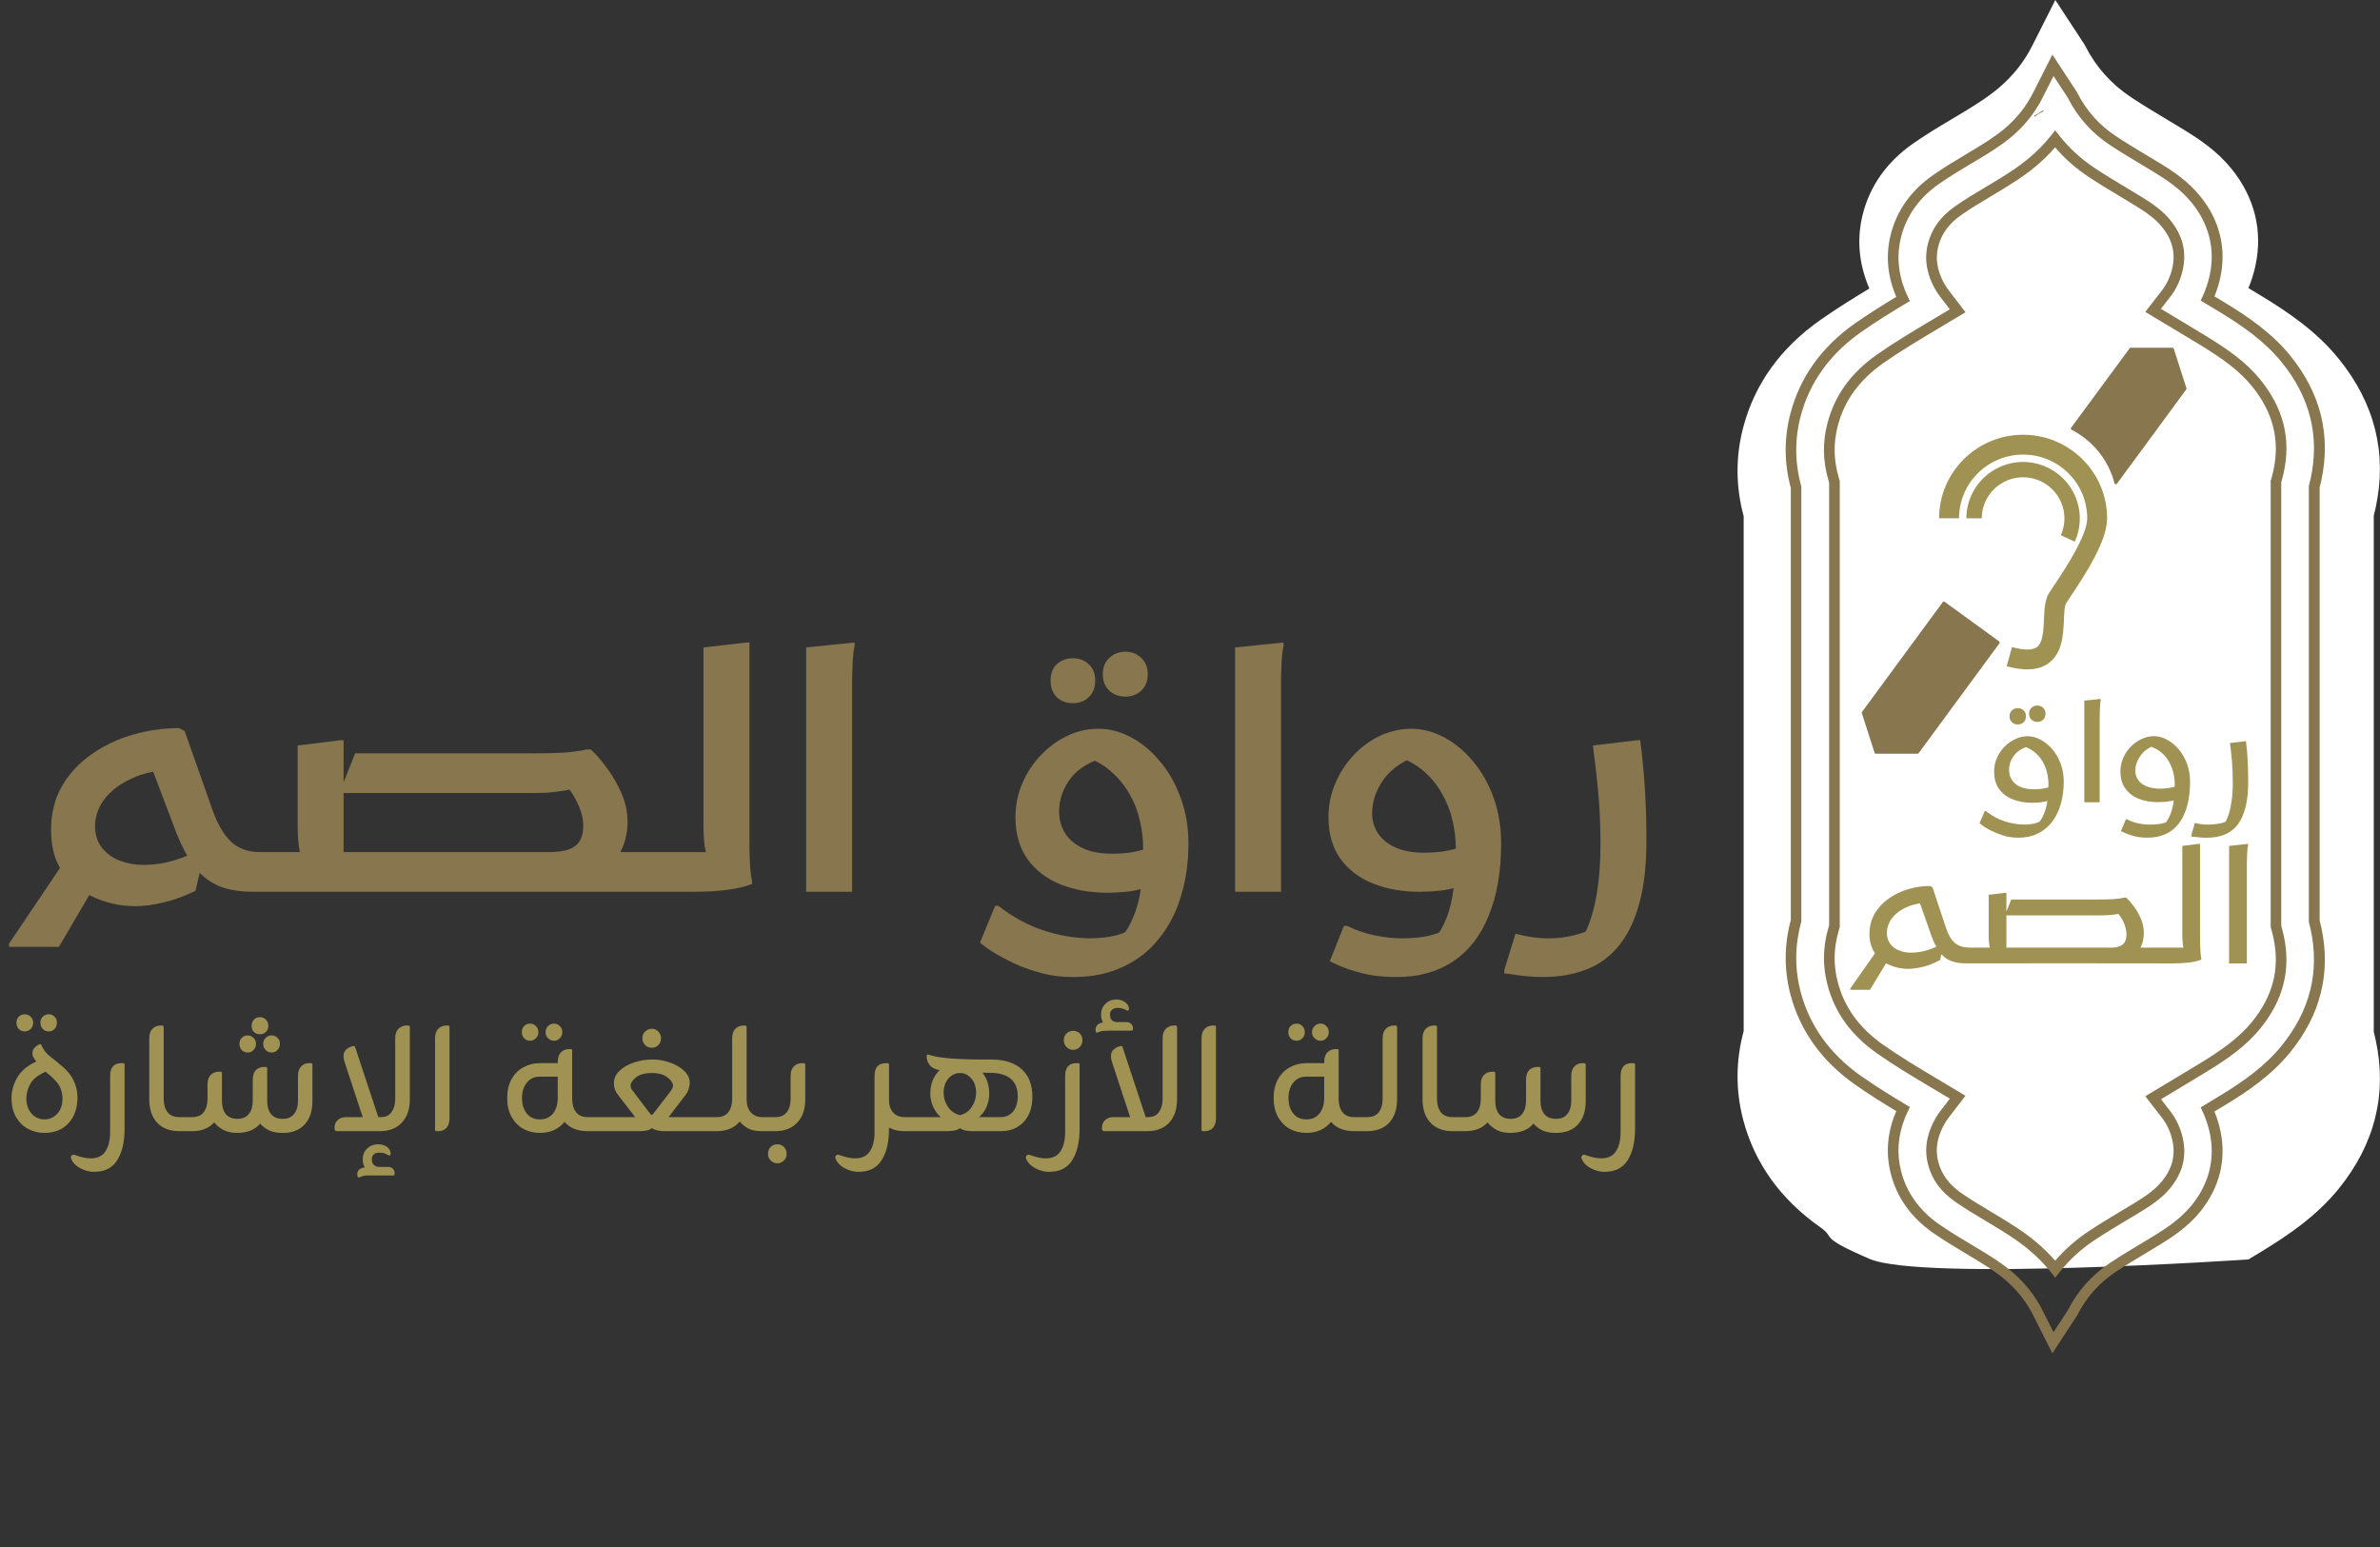<svg width="263" height="171" viewBox="0 0 263 171" fill="none" xmlns="http://www.w3.org/2000/svg">
<rect x="0" y="0" width="263" height="171" fill="#333333" stroke="none"/>
<path d="M10.903 97.131L6.514 104.633H1V104.271L7.856 94.087L10.903 97.131ZM27.988 98.544C26.416 98.544 25.11 98.315 24.07 97.856C23.055 97.397 22.196 96.708 21.495 95.79C20.794 94.848 20.141 93.64 19.536 92.166L16.598 84.41L18.774 85.098C17.372 85.147 16.151 85.376 15.111 85.787C14.071 86.198 13.2 86.705 12.499 87.309C11.822 87.889 11.314 88.529 10.975 89.23C10.661 89.907 10.504 90.583 10.504 91.26C10.504 92.226 10.758 93.035 11.266 93.688C11.773 94.316 12.426 94.787 13.224 95.101C14.047 95.415 14.893 95.573 15.764 95.573C17.045 95.573 18.254 95.391 19.391 95.029C20.527 94.666 21.447 94.28 22.148 93.869L22.583 94.231L21.604 98.436C20.491 98.991 19.343 99.414 18.158 99.704C16.997 99.994 15.921 100.139 14.929 100.139C14.131 100.139 13.297 100.042 12.426 99.849C11.58 99.656 10.746 99.354 9.923 98.943C9.125 98.556 8.4 98.037 7.747 97.385C7.094 96.732 6.574 95.935 6.187 94.993C5.824 94.05 5.643 92.951 5.643 91.695C5.643 89.882 6.042 88.276 6.84 86.874C7.662 85.473 8.751 84.301 10.105 83.359C11.483 82.392 13.007 81.667 14.675 81.184C16.344 80.701 18.049 80.459 19.79 80.459L20.407 80.785L23.49 89.52C24.046 91.091 24.735 92.262 25.558 93.035C26.38 93.784 27.432 94.159 28.713 94.159V97.82L27.988 98.544Z" fill="#87764E"/>
<path d="M58.574 98.544V94.159H73.555V97.82L72.829 98.544H58.574ZM36.882 94.159H60.714C61.995 94.159 62.939 93.942 63.543 93.507C64.148 93.048 64.45 92.299 64.45 91.26C64.45 90.462 64.245 89.641 63.833 88.795C63.447 87.925 62.927 87.164 62.274 86.512L64.523 86.947C63.628 87.14 62.866 87.285 62.237 87.382C61.633 87.478 61.028 87.551 60.424 87.599C59.843 87.623 59.154 87.635 58.356 87.635H37.498L39.24 83.25H58.973C60.037 83.25 61.101 83.226 62.165 83.177C63.229 83.105 64.124 82.984 64.849 82.815H65.284C65.889 83.371 66.493 84.072 67.098 84.917C67.727 85.763 68.259 86.693 68.694 87.708C69.129 88.698 69.347 89.737 69.347 90.825C69.347 91.84 69.154 92.806 68.767 93.724C68.38 94.618 67.751 95.415 66.88 96.116L65.647 97.675C65.043 97.94 64.329 98.158 63.507 98.327C62.709 98.472 61.814 98.544 60.823 98.544H36.882V94.159ZM28.72 94.159H35.249L33.508 95.029C33.291 94.715 33.133 94.231 33.037 93.579C32.94 92.903 32.892 92.117 32.892 91.223V82.38L37.607 81.8H37.97V96.334L35.866 94.159H42.976V97.82L42.25 98.544H27.995V94.884L28.72 94.159Z" fill="#87764E"/>
<path d="M72.841 98.544V94.884L73.567 94.159H80.096L78.355 95.029C78.162 94.715 78.004 94.231 77.883 93.579C77.787 92.903 77.738 92.117 77.738 91.223V71.544L82.49 71H82.817V92.021C82.817 92.504 82.817 93.084 82.817 93.76C82.841 94.437 82.865 95.101 82.889 95.754C82.938 96.406 83.01 96.95 83.107 97.385V97.675C82.381 97.965 81.487 98.182 80.423 98.327C79.359 98.472 78.065 98.544 76.541 98.544H72.841Z" fill="#87764E"/>
<path d="M89.085 71.544L94.417 71L94.453 71.29C94.356 71.725 94.284 72.269 94.236 72.921C94.211 73.573 94.187 74.238 94.163 74.914C94.163 75.591 94.163 76.171 94.163 76.654V98.544H89.085V71.544Z" fill="#87764E"/>
<path d="M118.597 107.967C117.17 107.967 115.828 107.774 114.571 107.388C113.337 107.025 112.249 106.59 111.306 106.083C110.363 105.6 109.625 105.165 109.093 104.778C108.561 104.392 108.295 104.186 108.295 104.162L109.964 100.103H110.327C111.85 101.287 113.446 102.169 115.115 102.749C116.807 103.328 118.537 103.643 120.302 103.691C121.414 103.691 122.37 103.594 123.168 103.401C123.966 103.232 124.703 102.894 125.38 102.386L123.639 103.908C124.292 103.183 124.812 102.35 125.199 101.408C125.61 100.489 125.9 99.414 126.069 98.182C126.239 96.926 126.323 95.476 126.323 93.833C126.323 92.77 126.202 91.719 125.961 90.68C125.719 89.617 125.332 88.626 124.8 87.708C124.268 86.79 123.591 85.968 122.769 85.243C121.946 84.519 120.955 83.963 119.794 83.576L122.406 83.612C120.592 84.047 119.238 84.833 118.343 85.968C117.473 87.104 117.037 88.336 117.037 89.665C117.037 90.559 117.255 91.356 117.69 92.057C118.125 92.758 118.778 93.313 119.649 93.724C120.52 94.135 121.608 94.34 122.914 94.34C123.518 94.34 124.135 94.304 124.764 94.231C125.417 94.135 126.069 93.978 126.722 93.76L126.65 98.073C125.924 98.315 125.187 98.472 124.437 98.544C123.712 98.617 123.035 98.653 122.406 98.653C120.495 98.653 118.766 98.351 117.219 97.747C115.671 97.119 114.45 96.189 113.555 94.956C112.66 93.7 112.213 92.154 112.213 90.317C112.213 88.964 112.467 87.708 112.975 86.548C113.482 85.364 114.172 84.325 115.042 83.431C115.913 82.513 116.892 81.8 117.98 81.293C119.069 80.785 120.205 80.532 121.39 80.532C122.623 80.532 123.82 80.846 124.981 81.474C126.166 82.102 127.23 82.984 128.173 84.12C129.141 85.255 129.902 86.596 130.459 88.143C131.039 89.689 131.329 91.368 131.329 93.18C131.329 95.307 131.051 97.264 130.495 99.052C129.963 100.84 129.153 102.398 128.065 103.727C127 105.08 125.67 106.119 124.074 106.844C122.503 107.593 120.677 107.967 118.597 107.967ZM124.365 76.98C123.663 76.98 123.071 76.763 122.587 76.328C122.104 75.869 121.862 75.265 121.862 74.516C121.862 73.742 122.104 73.138 122.587 72.703C123.071 72.244 123.663 72.015 124.365 72.015C125.066 72.015 125.646 72.244 126.106 72.703C126.589 73.138 126.831 73.742 126.831 74.516C126.831 75.265 126.589 75.869 126.106 76.328C125.646 76.763 125.066 76.98 124.365 76.98ZM118.561 77.705C117.859 77.705 117.267 77.487 116.783 77.052C116.324 76.593 116.094 75.977 116.094 75.204C116.094 74.431 116.324 73.827 116.783 73.392C117.267 72.957 117.859 72.74 118.561 72.74C119.262 72.74 119.842 72.957 120.302 73.392C120.786 73.827 121.027 74.431 121.027 75.204C121.027 75.977 120.786 76.593 120.302 77.052C119.842 77.487 119.262 77.705 118.561 77.705Z" fill="#87764E"/>
<path d="M136.482 71.544L141.814 71L141.85 71.29C141.754 71.725 141.681 72.269 141.633 72.921C141.609 73.573 141.584 74.238 141.56 74.914C141.56 75.591 141.56 76.171 141.56 76.654V98.544H136.482V71.544Z" fill="#87764E"/>
<path d="M154.346 107.967C152.871 107.967 151.577 107.823 150.465 107.533C149.376 107.243 148.518 106.953 147.889 106.663C147.26 106.373 146.946 106.228 146.946 106.228L148.506 102.314H148.869C149.836 102.797 150.864 103.147 151.952 103.365C153.04 103.582 154.007 103.691 154.854 103.691C155.99 103.691 156.946 103.606 157.719 103.437C158.493 103.292 159.231 103.014 159.932 102.604L158.409 103.908C159.013 103.183 159.497 102.35 159.86 101.408C160.222 100.489 160.476 99.414 160.621 98.182C160.791 96.926 160.875 95.476 160.875 93.833C160.875 92.77 160.754 91.719 160.513 90.68C160.271 89.617 159.884 88.626 159.352 87.708C158.844 86.79 158.179 85.968 157.357 85.243C156.534 84.519 155.531 83.963 154.346 83.576L156.994 83.395C155.18 83.975 153.826 84.869 152.931 86.077C152.061 87.285 151.625 88.553 151.625 89.882C151.625 90.68 151.843 91.417 152.278 92.093C152.714 92.746 153.354 93.265 154.201 93.652C155.071 94.038 156.135 94.231 157.393 94.231C157.949 94.231 158.566 94.195 159.243 94.123C159.944 94.026 160.621 93.869 161.274 93.652L161.238 97.965C160.513 98.206 159.763 98.363 158.989 98.436C158.215 98.508 157.502 98.544 156.849 98.544C154.963 98.544 153.258 98.242 151.734 97.638C150.211 97.034 149.002 96.116 148.107 94.884C147.236 93.652 146.801 92.129 146.801 90.317C146.801 88.964 147.055 87.708 147.563 86.548C148.071 85.364 148.748 84.325 149.594 83.431C150.465 82.513 151.444 81.8 152.532 81.293C153.645 80.785 154.781 80.532 155.942 80.532C157.175 80.532 158.384 80.846 159.569 81.474C160.754 82.102 161.818 82.984 162.762 84.12C163.729 85.255 164.491 86.596 165.047 88.143C165.603 89.689 165.881 91.368 165.881 93.18C165.881 96.322 165.422 98.991 164.503 101.19C163.608 103.413 162.302 105.092 160.585 106.228C158.868 107.388 156.788 107.967 154.346 107.967Z" fill="#87764E"/>
<path d="M167.464 103.183C168.021 103.328 168.601 103.449 169.206 103.546C169.834 103.643 170.475 103.691 171.128 103.691C172.095 103.691 173.014 103.582 173.885 103.365C174.755 103.147 175.493 102.881 176.098 102.567L174.755 103.763C175.191 103.111 175.553 102.302 175.844 101.335C176.158 100.393 176.4 99.257 176.569 97.928C176.763 96.575 176.859 95.005 176.859 93.217C176.859 91.187 176.775 89.278 176.605 87.49C176.436 85.702 176.243 83.999 176.025 82.38L180.886 81.8H181.249C181.466 83.419 181.635 85.147 181.756 86.983C181.877 88.795 181.938 90.764 181.938 92.891C181.938 95.573 181.684 97.856 181.176 99.74C180.668 101.649 179.931 103.208 178.963 104.416C177.996 105.648 176.799 106.542 175.372 107.098C173.945 107.678 172.301 107.967 170.439 107.967C169.81 107.967 169.169 107.931 168.516 107.859C167.863 107.786 167.319 107.714 166.884 107.641C166.449 107.593 166.231 107.569 166.231 107.569V107.206L167.464 103.183Z" fill="#87764E"/>
<path d="M2.721 113.975C2.469 113.975 2.252 113.884 2.07 113.702C1.902 113.52 1.818 113.289 1.818 113.009C1.818 112.743 1.902 112.526 2.07 112.358C2.252 112.176 2.469 112.085 2.721 112.085C2.987 112.085 3.211 112.176 3.393 112.358C3.575 112.526 3.666 112.743 3.666 113.009C3.666 113.289 3.575 113.52 3.393 113.702C3.211 113.884 2.987 113.975 2.721 113.975ZM5.388 113.975C5.122 113.975 4.898 113.884 4.716 113.702C4.548 113.52 4.464 113.289 4.464 113.009C4.464 112.743 4.548 112.526 4.716 112.358C4.898 112.176 5.122 112.085 5.388 112.085C5.654 112.085 5.871 112.176 6.039 112.358C6.207 112.526 6.291 112.743 6.291 113.009C6.291 113.289 6.207 113.52 6.039 113.702C5.871 113.884 5.654 113.975 5.388 113.975ZM6.816 117.776C7.432 118.294 7.873 118.84 8.139 119.414C8.419 119.974 8.559 120.604 8.559 121.304C8.559 122.452 8.23 123.39 7.572 124.118C6.914 124.832 6.025 125.189 4.905 125.189C4.261 125.189 3.659 125.042 3.099 124.748C2.553 124.454 2.112 124.02 1.776 123.446C1.44 122.872 1.272 122.158 1.272 121.304C1.272 120.576 1.475 119.848 1.881 119.12C2.287 118.378 3.001 117.769 4.023 117.293C3.883 117.153 3.75 116.957 3.624 116.705C3.484 116.159 3.694 115.739 4.254 115.445C4.268 115.431 4.289 115.424 4.317 115.424C4.359 115.41 4.387 115.396 4.401 115.382C4.499 115.368 4.569 115.431 4.611 115.571C4.821 116.005 5.073 116.348 5.367 116.6C5.675 116.838 6.004 117.104 6.354 117.398C6.424 117.454 6.494 117.517 6.564 117.587C6.648 117.643 6.732 117.706 6.816 117.776ZM4.905 123.698C5.479 123.698 5.962 123.481 6.354 123.047C6.746 122.599 6.928 122.011 6.9 121.283C6.9 121.003 6.844 120.709 6.732 120.401C6.634 120.079 6.445 119.764 6.165 119.456C5.983 119.26 5.815 119.092 5.661 118.952C5.507 118.812 5.297 118.637 5.031 118.427C4.191 118.805 3.631 119.253 3.351 119.771C3.071 120.275 2.924 120.807 2.91 121.367C2.91 122.039 3.099 122.599 3.477 123.047C3.869 123.481 4.345 123.698 4.905 123.698ZM10.071 128.003C10.813 127.989 11.345 127.723 11.667 127.205C12.003 126.687 12.171 125.98 12.171 125.084V118.889C12.171 117.951 12.591 117.482 13.431 117.482H13.578C13.704 117.482 13.767 117.538 13.767 117.65V124.727C13.767 126.197 13.494 127.359 12.948 128.213C12.402 129.081 11.534 129.508 10.344 129.494C9.826 129.48 9.336 129.347 8.874 129.095C8.398 128.843 8.069 128.514 7.887 128.108C7.817 127.954 7.817 127.828 7.887 127.73C7.943 127.646 8.02 127.604 8.118 127.604C8.174 127.604 8.23 127.611 8.286 127.625C8.342 127.653 8.391 127.674 8.433 127.688C8.741 127.786 9.014 127.863 9.252 127.919C9.49 127.975 9.763 128.003 10.071 128.003ZM20.925 125H19.833C18.783 125 17.964 124.692 17.376 124.076C16.788 123.446 16.494 122.578 16.494 121.472V114.752C16.494 114.29 16.606 113.94 16.83 113.702C17.068 113.45 17.383 113.324 17.775 113.324H17.922C18.034 113.324 18.09 113.38 18.09 113.492V121.451C18.09 122.039 18.23 122.522 18.51 122.9C18.804 123.264 19.231 123.446 19.791 123.446H20.925V125ZM28.728 114.29C28.462 114.29 28.238 114.206 28.056 114.038C27.888 113.856 27.804 113.632 27.804 113.366C27.804 113.086 27.888 112.855 28.056 112.673C28.238 112.491 28.462 112.4 28.728 112.4C28.994 112.4 29.211 112.491 29.379 112.673C29.561 112.855 29.652 113.086 29.652 113.366C29.652 113.632 29.561 113.856 29.379 114.038C29.211 114.206 28.994 114.29 28.728 114.29ZM27.363 116.306C27.097 116.306 26.88 116.215 26.712 116.033C26.544 115.851 26.46 115.627 26.46 115.361C26.46 115.081 26.544 114.857 26.712 114.689C26.88 114.507 27.097 114.416 27.363 114.416C27.629 114.416 27.846 114.507 28.014 114.689C28.196 114.857 28.287 115.081 28.287 115.361C28.287 115.627 28.196 115.851 28.014 116.033C27.846 116.215 27.629 116.306 27.363 116.306ZM29.085 115.361C29.085 115.081 29.176 114.857 29.358 114.689C29.54 114.507 29.764 114.416 30.03 114.416C30.282 114.416 30.492 114.507 30.66 114.689C30.842 114.857 30.933 115.081 30.933 115.361C30.933 115.627 30.842 115.851 30.66 116.033C30.492 116.215 30.282 116.306 30.03 116.306C29.764 116.306 29.54 116.215 29.358 116.033C29.176 115.851 29.085 115.627 29.085 115.361ZM34.188 117.482H34.335C34.461 117.482 34.524 117.538 34.524 117.65V121.682C34.524 122.788 34.23 123.656 33.642 124.286C33.054 124.902 32.242 125.203 31.206 125.189C30.618 125.189 30.128 125.098 29.736 124.916C29.344 124.72 29.015 124.468 28.749 124.16C28.189 124.846 27.335 125.189 26.187 125.189C25.613 125.189 25.116 125.084 24.696 124.874C24.29 124.65 23.947 124.37 23.667 124.034C23.093 124.678 22.274 125 21.21 125H20.664V123.446H21.252C21.812 123.446 22.232 123.264 22.512 122.9C22.792 122.522 22.932 122.039 22.932 121.451V119.834C22.932 119.386 23.044 119.043 23.268 118.805C23.506 118.553 23.821 118.427 24.213 118.427H24.36C24.472 118.427 24.528 118.483 24.528 118.595V121.661C24.528 122.263 24.668 122.746 24.948 123.11C25.242 123.46 25.669 123.635 26.229 123.635C26.789 123.635 27.209 123.46 27.489 123.11C27.783 122.746 27.93 122.263 27.93 121.661V119.309C27.93 118.847 28.042 118.497 28.266 118.259C28.504 118.021 28.819 117.902 29.211 117.902H29.358C29.47 117.902 29.526 117.951 29.526 118.049V121.661C29.526 122.263 29.666 122.746 29.946 123.11C30.24 123.46 30.667 123.635 31.227 123.635C31.787 123.635 32.207 123.46 32.487 123.11C32.781 122.746 32.928 122.263 32.928 121.661V118.889C32.928 118.441 33.04 118.098 33.264 117.86C33.488 117.608 33.796 117.482 34.188 117.482ZM44.974 113.324H45.1C45.226 113.324 45.289 113.38 45.289 113.492V121.472C45.289 122.578 44.988 123.446 44.386 124.076C43.798 124.692 42.986 125 41.95 125H37.267C37.071 125 36.973 124.916 36.973 124.748V124.601C36.973 124.265 37.085 123.992 37.309 123.782C37.547 123.558 37.862 123.446 38.254 123.446H40.081L38.086 117.377C37.974 117.041 37.939 116.747 37.981 116.495C38.023 116.229 38.156 116.026 38.38 115.886C38.45 115.83 38.52 115.781 38.59 115.739C38.674 115.697 38.786 115.655 38.926 115.613L39.052 115.592C39.136 115.564 39.199 115.599 39.241 115.697L41.803 123.446H42.097C42.615 123.446 43.007 123.257 43.273 122.879C43.539 122.501 43.672 122.025 43.672 121.451V114.752C43.672 114.122 43.882 113.702 44.302 113.492C44.4 113.436 44.491 113.394 44.575 113.366C44.659 113.338 44.792 113.324 44.974 113.324ZM41.887 128.948H42.874C43.098 128.948 43.273 129.011 43.399 129.137C43.539 129.263 43.609 129.431 43.609 129.641V129.704C43.609 129.83 43.546 129.893 43.42 129.893H41.026C40.802 129.893 40.606 129.893 40.438 129.893C40.27 129.907 40.095 129.949 39.913 130.019C39.857 130.047 39.808 130.068 39.766 130.082C39.724 130.11 39.682 130.124 39.64 130.124C39.584 130.124 39.542 130.082 39.514 129.998C39.444 129.732 39.479 129.508 39.619 129.326C39.759 129.144 39.983 129.039 40.291 129.011H40.312C40.158 128.731 40.081 128.437 40.081 128.129C40.081 127.653 40.235 127.254 40.543 126.932C40.865 126.624 41.264 126.463 41.74 126.449C42.146 126.449 42.482 126.54 42.748 126.722C43.014 126.918 43.154 127.163 43.168 127.457C43.168 127.611 43.112 127.688 43 127.688C42.972 127.674 42.93 127.653 42.874 127.625C42.832 127.597 42.783 127.576 42.727 127.562C42.629 127.506 42.51 127.457 42.37 127.415C42.244 127.387 42.097 127.373 41.929 127.373C41.369 127.373 41.089 127.625 41.089 128.129C41.089 128.381 41.159 128.577 41.299 128.717C41.453 128.871 41.649 128.948 41.887 128.948ZM48.391 125H48.244C48.132 125 48.076 124.944 48.076 124.832V114.752C48.076 114.29 48.188 113.94 48.412 113.702C48.65 113.45 48.965 113.324 49.357 113.324H49.504C49.616 113.324 49.672 113.38 49.672 113.492V123.572C49.672 124.034 49.56 124.391 49.336 124.643C49.112 124.881 48.797 125 48.391 125ZM58.568 115.004C58.316 115.004 58.099 114.913 57.917 114.731C57.749 114.549 57.665 114.325 57.665 114.059C57.665 113.779 57.749 113.555 57.917 113.387C58.099 113.205 58.316 113.114 58.568 113.114C58.834 113.114 59.051 113.205 59.219 113.387C59.401 113.555 59.492 113.779 59.492 114.059C59.492 114.325 59.401 114.549 59.219 114.731C59.051 114.913 58.834 115.004 58.568 115.004ZM61.235 115.004C60.969 115.004 60.745 114.913 60.563 114.731C60.381 114.549 60.29 114.325 60.29 114.059C60.29 113.779 60.381 113.555 60.563 113.387C60.745 113.205 60.969 113.114 61.235 113.114C61.487 113.114 61.697 113.205 61.865 113.387C62.047 113.555 62.138 113.779 62.138 114.059C62.138 114.325 62.047 114.549 61.865 114.731C61.697 114.913 61.487 115.004 61.235 115.004ZM64.931 123.446H66.065V125H64.973C63.825 125 62.964 124.657 62.39 123.971C62.082 124.349 61.697 124.65 61.235 124.874C60.773 125.084 60.248 125.189 59.66 125.189C58.988 125.189 58.379 125.042 57.833 124.748C57.287 124.44 56.853 123.999 56.531 123.425C56.209 122.851 56.048 122.158 56.048 121.346C56.048 120.52 56.209 119.82 56.531 119.246C56.853 118.672 57.287 118.238 57.833 117.944C58.379 117.636 58.988 117.482 59.66 117.482H61.634V117.356C61.634 116.894 61.746 116.544 61.97 116.306C62.208 116.054 62.523 115.928 62.915 115.928H63.062C63.174 115.928 63.23 115.984 63.23 116.096V121.451C63.23 122.039 63.37 122.522 63.65 122.9C63.944 123.264 64.371 123.446 64.931 123.446ZM59.66 123.698C60.276 123.698 60.759 123.481 61.109 123.047C61.459 122.599 61.634 122.032 61.634 121.346V118.973H59.66C59.044 118.973 58.561 119.197 58.211 119.645C57.861 120.079 57.686 120.646 57.686 121.346C57.686 122.032 57.861 122.599 58.211 123.047C58.561 123.481 59.044 123.698 59.66 123.698ZM72.038 113.681C72.318 113.681 72.556 113.786 72.752 113.996C72.948 114.192 73.046 114.437 73.046 114.731C73.046 115.025 72.948 115.277 72.752 115.487C72.556 115.683 72.318 115.781 72.038 115.781C71.744 115.781 71.492 115.683 71.282 115.487C71.086 115.277 70.988 115.025 70.988 114.731C70.988 114.437 71.086 114.192 71.282 113.996C71.492 113.786 71.744 113.681 72.038 113.681ZM70.589 125H65.822V123.446H70.19L68.279 120.968C68.125 120.772 68.013 120.569 67.943 120.359C67.873 120.149 67.838 119.953 67.838 119.771C67.824 119.225 68.02 118.756 68.426 118.364C68.832 117.958 69.364 117.643 70.022 117.419C70.68 117.195 71.352 117.083 72.038 117.083C72.724 117.069 73.389 117.181 74.033 117.419C74.691 117.643 75.223 117.958 75.629 118.364C76.049 118.77 76.245 119.239 76.217 119.771C76.203 119.953 76.161 120.149 76.091 120.359C76.035 120.569 75.93 120.772 75.776 120.968L73.886 123.446H78.863V125H73.445C72.829 125 72.36 124.888 72.038 124.664C71.856 124.804 71.639 124.895 71.387 124.937C71.135 124.979 70.869 125 70.589 125ZM70.085 120.758L71.891 123.131C71.989 123.229 72.073 123.229 72.143 123.131L73.97 120.758C74.054 120.646 74.138 120.527 74.222 120.401C74.32 120.261 74.369 120.121 74.369 119.981C74.369 119.673 74.166 119.365 73.76 119.057C73.354 118.735 72.78 118.574 72.038 118.574C71.268 118.574 70.68 118.735 70.274 119.057C69.882 119.365 69.686 119.673 69.686 119.981C69.686 120.121 69.728 120.261 69.812 120.401C69.91 120.527 70.001 120.646 70.085 120.758ZM84.204 123.446H85.338V125H84.099C83.553 125 83.084 124.902 82.692 124.706C82.3 124.496 81.985 124.237 81.747 123.929C81.159 124.643 80.305 125 79.185 125H78.639V123.446H79.227C79.787 123.446 80.207 123.264 80.487 122.9C80.767 122.522 80.907 122.039 80.907 121.451V114.752C80.907 114.29 81.019 113.94 81.243 113.702C81.481 113.45 81.796 113.324 82.188 113.324H82.335C82.447 113.324 82.503 113.38 82.503 113.492V121.472C82.517 122.144 82.685 122.641 83.007 122.963C83.329 123.285 83.728 123.446 84.204 123.446ZM85.645 125H85.099V123.446H85.687C86.247 123.446 86.667 123.264 86.947 122.9C87.227 122.522 87.367 122.039 87.367 121.451V118.889C87.367 118.441 87.479 118.098 87.703 117.86C87.941 117.608 88.256 117.482 88.648 117.482H88.795C88.921 117.482 88.984 117.538 88.984 117.65V121.472C88.984 122.578 88.683 123.446 88.081 124.076C87.493 124.692 86.681 125 85.645 125ZM85.897 126.449C86.191 126.449 86.436 126.547 86.632 126.743C86.828 126.953 86.926 127.205 86.926 127.499C86.926 127.793 86.828 128.038 86.632 128.234C86.436 128.444 86.191 128.549 85.897 128.549C85.617 128.549 85.372 128.444 85.162 128.234C84.966 128.038 84.868 127.793 84.868 127.499C84.868 127.205 84.966 126.953 85.162 126.743C85.372 126.547 85.617 126.449 85.897 126.449ZM99.918 123.446H101.074V125H99.96C99.302 125 98.728 124.867 98.239 124.601V124.727C98.239 126.197 97.966 127.359 97.419 128.213C96.874 129.081 96.005 129.508 94.816 129.494C94.297 129.48 93.808 129.347 93.346 129.095C92.87 128.843 92.54 128.514 92.359 128.108C92.288 127.954 92.288 127.828 92.359 127.73C92.415 127.646 92.492 127.604 92.59 127.604C92.645 127.604 92.701 127.611 92.757 127.625C92.814 127.653 92.862 127.674 92.904 127.688C93.213 127.786 93.486 127.863 93.724 127.919C93.962 127.975 94.234 128.003 94.543 128.003C95.284 127.989 95.817 127.723 96.138 127.205C96.475 126.687 96.642 125.98 96.642 125.084V118.889C96.642 117.951 97.062 117.482 97.903 117.482H98.049C98.175 117.482 98.239 117.538 98.239 117.65V121.472C98.239 122.144 98.4 122.641 98.722 122.963C99.043 123.285 99.442 123.446 99.918 123.446ZM109.65 117.083C111.064 117.097 112.156 117.461 112.926 118.175C113.696 118.875 114.081 119.876 114.081 121.178C114.081 122.368 113.759 123.306 113.115 123.992C112.471 124.664 111.631 125 110.595 125H107.571C107.305 125 107.032 124.979 106.752 124.937C106.472 124.881 106.248 124.79 106.08 124.664C105.926 124.79 105.709 124.881 105.429 124.937C105.163 124.979 104.89 125 104.61 125H100.767V123.446H103.959C103.609 123.152 103.329 122.774 103.119 122.312C102.909 121.85 102.804 121.367 102.804 120.863C102.804 119.785 103.147 118.917 103.833 118.259C103.357 118.175 103 118 102.762 117.734C102.538 117.468 102.419 117.153 102.405 116.789V116.684C102.405 116.628 102.419 116.586 102.447 116.558C102.475 116.516 102.538 116.516 102.636 116.558C102.79 116.6 102.972 116.649 103.182 116.705C103.406 116.761 103.623 116.803 103.833 116.831C104.057 116.859 104.372 116.894 104.778 116.936C105.198 116.978 105.618 117.006 106.038 117.02C106.29 117.034 106.619 117.048 107.025 117.062C107.445 117.062 107.886 117.069 108.348 117.083C108.824 117.083 109.258 117.083 109.65 117.083ZM108.18 123.446H110.553C111.141 123.446 111.603 123.243 111.939 122.837C112.289 122.417 112.464 121.857 112.464 121.157C112.464 119.477 111.491 118.609 109.545 118.553C109.391 118.553 109.23 118.553 109.062 118.553C108.894 118.539 108.726 118.532 108.558 118.532C109.062 119.162 109.314 119.939 109.314 120.863C109.314 121.367 109.216 121.85 109.02 122.312C108.824 122.774 108.544 123.152 108.18 123.446ZM106.08 118.574C105.59 118.574 105.163 118.777 104.799 119.183C104.449 119.589 104.274 120.121 104.274 120.779C104.274 121.297 104.428 121.801 104.736 122.291C105.044 122.767 105.492 123.082 106.08 123.236C106.668 123.082 107.109 122.767 107.403 122.291C107.711 121.801 107.865 121.297 107.865 120.779C107.865 120.121 107.69 119.589 107.34 119.183C106.99 118.777 106.57 118.574 106.08 118.574ZM118.586 113.912C118.88 113.912 119.125 114.01 119.321 114.206C119.517 114.402 119.615 114.654 119.615 114.962C119.615 115.242 119.517 115.487 119.321 115.697C119.125 115.907 118.88 116.012 118.586 116.012C118.306 116.012 118.061 115.907 117.851 115.697C117.655 115.487 117.557 115.242 117.557 114.962C117.557 114.654 117.655 114.402 117.851 114.206C118.061 114.01 118.306 113.912 118.586 113.912ZM115.604 128.003C116.346 127.989 116.878 127.723 117.2 127.205C117.536 126.687 117.704 125.98 117.704 125.084V118.889C117.704 117.951 118.124 117.482 118.964 117.482H119.111C119.237 117.482 119.3 117.538 119.3 117.65V124.727C119.3 126.197 119.027 127.359 118.481 128.213C117.935 129.081 117.067 129.508 115.877 129.494C115.359 129.48 114.869 129.347 114.407 129.095C113.931 128.843 113.602 128.514 113.42 128.108C113.35 127.954 113.35 127.828 113.42 127.73C113.476 127.646 113.553 127.604 113.651 127.604C113.707 127.604 113.763 127.611 113.819 127.625C113.875 127.653 113.924 127.674 113.966 127.688C114.274 127.786 114.547 127.863 114.785 127.919C115.023 127.975 115.296 128.003 115.604 128.003ZM124.988 113.891H122.594C122.37 113.891 122.174 113.898 122.006 113.912C121.838 113.912 121.67 113.947 121.502 114.017C121.432 114.031 121.376 114.052 121.334 114.08C121.292 114.108 121.257 114.122 121.229 114.122C121.159 114.122 121.11 114.08 121.082 113.996C121.026 113.73 121.068 113.506 121.208 113.324C121.348 113.142 121.572 113.03 121.88 112.988C121.74 112.708 121.67 112.421 121.67 112.127C121.67 111.651 121.824 111.259 122.132 110.951C122.44 110.629 122.832 110.461 123.308 110.447C123.714 110.447 124.05 110.545 124.316 110.741C124.582 110.923 124.729 111.161 124.757 111.455C124.757 111.609 124.701 111.686 124.589 111.686C124.547 111.658 124.505 111.637 124.463 111.623C124.421 111.595 124.372 111.574 124.316 111.56C124.218 111.504 124.099 111.462 123.959 111.434C123.819 111.392 123.672 111.371 123.518 111.371C123.252 111.371 123.042 111.441 122.888 111.581C122.734 111.707 122.657 111.889 122.657 112.127C122.657 112.379 122.727 112.582 122.867 112.736C123.021 112.876 123.217 112.946 123.455 112.946H124.463C124.687 112.946 124.862 113.009 124.988 113.135C125.128 113.261 125.198 113.422 125.198 113.618V113.702C125.198 113.828 125.128 113.891 124.988 113.891ZM129.755 113.324H129.902C130.014 113.324 130.07 113.38 130.07 113.492V121.472C130.07 122.578 129.776 123.446 129.188 124.076C128.6 124.692 127.788 125 126.752 125H122.069C121.873 125 121.775 124.916 121.775 124.748V124.601C121.775 124.265 121.887 123.992 122.111 123.782C122.335 123.558 122.643 123.446 123.035 123.446H124.883L122.888 117.377C122.776 117.041 122.741 116.747 122.783 116.495C122.825 116.229 122.958 116.026 123.182 115.886C123.252 115.83 123.322 115.781 123.392 115.739C123.476 115.697 123.588 115.655 123.728 115.613L123.854 115.592C123.938 115.564 124.001 115.599 124.043 115.697L126.605 123.446H126.899C127.417 123.446 127.809 123.257 128.075 122.879C128.341 122.501 128.474 122.025 128.474 121.451V114.752C128.474 114.122 128.684 113.702 129.104 113.492C129.202 113.436 129.293 113.394 129.377 113.366C129.461 113.338 129.587 113.324 129.755 113.324ZM133.088 125H132.941C132.829 125 132.773 124.944 132.773 124.832V114.752C132.773 114.29 132.885 113.94 133.109 113.702C133.347 113.45 133.662 113.324 134.054 113.324H134.201C134.313 113.324 134.369 113.38 134.369 113.492V123.572C134.369 124.034 134.257 124.391 134.033 124.643C133.809 124.881 133.494 125 133.088 125ZM143.265 115.004C143.013 115.004 142.796 114.913 142.614 114.731C142.446 114.549 142.362 114.325 142.362 114.059C142.362 113.779 142.446 113.555 142.614 113.387C142.796 113.205 143.013 113.114 143.265 113.114C143.531 113.114 143.748 113.205 143.916 113.387C144.098 113.555 144.189 113.779 144.189 114.059C144.189 114.325 144.098 114.549 143.916 114.731C143.748 114.913 143.531 115.004 143.265 115.004ZM145.932 115.004C145.666 115.004 145.442 114.913 145.26 114.731C145.078 114.549 144.987 114.325 144.987 114.059C144.987 113.779 145.078 113.555 145.26 113.387C145.442 113.205 145.666 113.114 145.932 113.114C146.184 113.114 146.394 113.205 146.562 113.387C146.744 113.555 146.835 113.779 146.835 114.059C146.835 114.325 146.744 114.549 146.562 114.731C146.394 114.913 146.184 115.004 145.932 115.004ZM149.628 123.446H150.762V125H149.67C148.522 125 147.661 124.657 147.087 123.971C146.779 124.349 146.394 124.65 145.932 124.874C145.47 125.084 144.945 125.189 144.357 125.189C143.685 125.189 143.076 125.042 142.53 124.748C141.984 124.44 141.55 123.999 141.228 123.425C140.906 122.851 140.745 122.158 140.745 121.346C140.745 120.52 140.906 119.82 141.228 119.246C141.55 118.672 141.984 118.238 142.53 117.944C143.076 117.636 143.685 117.482 144.357 117.482H146.331V117.356C146.331 116.894 146.443 116.544 146.667 116.306C146.905 116.054 147.22 115.928 147.612 115.928H147.759C147.871 115.928 147.927 115.984 147.927 116.096V121.451C147.927 122.039 148.067 122.522 148.347 122.9C148.641 123.264 149.068 123.446 149.628 123.446ZM144.357 123.698C144.973 123.698 145.456 123.481 145.806 123.047C146.156 122.599 146.331 122.032 146.331 121.346V118.973H144.357C143.741 118.973 143.258 119.197 142.908 119.645C142.558 120.079 142.383 120.646 142.383 121.346C142.383 122.032 142.558 122.599 142.908 123.047C143.258 123.481 143.741 123.698 144.357 123.698ZM151.065 125H150.519V123.446H151.107C151.667 123.446 152.087 123.264 152.367 122.9C152.647 122.522 152.787 122.039 152.787 121.451V114.752C152.787 114.29 152.899 113.94 153.123 113.702C153.361 113.45 153.676 113.324 154.068 113.324H154.215C154.327 113.324 154.383 113.38 154.383 113.492V121.472C154.383 122.578 154.089 123.446 153.501 124.076C152.913 124.692 152.101 125 151.065 125ZM161.629 125H160.537C159.487 125 158.668 124.692 158.08 124.076C157.492 123.446 157.198 122.578 157.198 121.472V114.752C157.198 114.29 157.31 113.94 157.534 113.702C157.772 113.45 158.087 113.324 158.479 113.324H158.626C158.738 113.324 158.794 113.38 158.794 113.492V121.451C158.794 122.039 158.934 122.522 159.214 122.9C159.508 123.264 159.935 123.446 160.495 123.446H161.629V125ZM174.892 117.482H175.039C175.165 117.482 175.228 117.538 175.228 117.65V121.682C175.228 122.788 174.934 123.656 174.346 124.286C173.758 124.902 172.946 125.203 171.91 125.189C171.322 125.189 170.832 125.098 170.44 124.916C170.048 124.72 169.719 124.468 169.453 124.16C168.893 124.846 168.039 125.189 166.891 125.189C166.317 125.189 165.82 125.084 165.4 124.874C164.994 124.65 164.651 124.37 164.371 124.034C163.797 124.678 162.978 125 161.914 125H161.368V123.446H161.956C162.516 123.446 162.936 123.264 163.216 122.9C163.496 122.522 163.636 122.039 163.636 121.451V119.834C163.636 119.386 163.748 119.043 163.972 118.805C164.21 118.553 164.525 118.427 164.917 118.427H165.064C165.176 118.427 165.232 118.483 165.232 118.595V121.661C165.232 122.263 165.372 122.746 165.652 123.11C165.946 123.46 166.373 123.635 166.933 123.635C167.493 123.635 167.913 123.46 168.193 123.11C168.487 122.746 168.634 122.263 168.634 121.661V119.309C168.634 118.847 168.746 118.497 168.97 118.259C169.208 118.021 169.523 117.902 169.915 117.902H170.062C170.174 117.902 170.23 117.951 170.23 118.049V121.661C170.23 122.263 170.37 122.746 170.65 123.11C170.944 123.46 171.371 123.635 171.931 123.635C172.491 123.635 172.911 123.46 173.191 123.11C173.485 122.746 173.632 122.263 173.632 121.661V118.889C173.632 118.441 173.744 118.098 173.968 117.86C174.192 117.608 174.5 117.482 174.892 117.482ZM176.984 128.003C177.726 127.989 178.258 127.723 178.58 127.205C178.916 126.687 179.084 125.98 179.084 125.084V118.889C179.084 117.951 179.504 117.482 180.344 117.482H180.491C180.617 117.482 180.68 117.538 180.68 117.65V124.727C180.68 126.197 180.407 127.359 179.861 128.213C179.315 129.081 178.447 129.508 177.257 129.494C176.739 129.48 176.249 129.347 175.787 129.095C175.311 128.843 174.982 128.514 174.8 128.108C174.73 127.954 174.73 127.828 174.8 127.73C174.856 127.646 174.933 127.604 175.031 127.604C175.087 127.604 175.143 127.611 175.199 127.625C175.255 127.653 175.304 127.674 175.346 127.688C175.654 127.786 175.927 127.863 176.165 127.919C176.403 127.975 176.676 128.003 176.984 128.003Z" fill="#A09253"/>
<path d="M206.571 139.104C200.791 136.596 202.945 136.882 201.161 135.625C196.753 132.531 193.885 128.529 192.626 123.729C191.781 120.499 191.8 117.206 192.683 113.938V57.044C191.8 53.776 191.781 50.483 192.626 47.252C193.885 42.453 196.753 38.45 201.161 35.357C202.952 34.099 204.805 32.948 206.571 31.883C206.521 31.771 206.477 31.659 206.433 31.547C205.368 28.908 205.181 26.225 205.869 23.579C206.683 20.467 208.537 17.878 211.367 15.886C212.801 14.883 214.272 13.999 215.7 13.153L216.502 12.674C218.13 11.696 219.582 10.8 220.841 9.742C222.444 8.391 223.677 6.841 224.604 4.992L227.121 0L230.221 4.731C230.265 4.799 230.371 4.949 230.471 5.154C231.636 7.432 233.333 9.318 235.505 10.756C236.82 11.628 238.229 12.474 239.594 13.29C240.158 13.626 240.715 13.962 241.272 14.305C243.113 15.425 245.029 16.726 246.588 18.649C249.149 21.811 250.064 25.509 249.237 29.35C249.049 30.209 248.793 31.043 248.461 31.833C248.949 32.126 249.437 32.425 249.92 32.717C252.9 34.529 255.993 36.626 258.442 39.652C262.436 44.582 263.808 50.109 262.524 56.085C262.462 56.371 262.393 56.664 262.311 56.981V114.025C262.393 114.342 262.462 114.635 262.524 114.921C263.814 120.891 262.436 126.418 258.442 131.355C255.987 134.38 252.894 136.478 249.92 138.289C249.431 138.588 248.461 139.173 248.461 139.173C248.461 139.173 212.35 141.613 206.571 139.104Z" fill="white"/>
<path d="M226.796 149.549L224.679 145.354C223.896 143.804 222.863 142.503 221.517 141.37C220.465 140.486 219.244 139.727 217.873 138.905L217.203 138.501C216.001 137.785 214.767 137.044 213.571 136.204C211.192 134.535 209.639 132.363 208.956 129.749C208.374 127.526 208.537 125.279 209.432 123.063C209.47 122.97 209.507 122.876 209.551 122.783C208.067 121.887 206.508 120.922 205.012 119.864C201.317 117.268 198.906 113.907 197.848 109.879C197.141 107.171 197.153 104.408 197.892 101.663V53.919C197.153 51.18 197.134 48.416 197.848 45.702C198.9 41.675 201.311 38.313 205.012 35.718C206.514 34.666 208.073 33.694 209.551 32.798C209.514 32.705 209.47 32.611 209.432 32.518C208.537 30.302 208.38 28.049 208.956 25.833C209.639 23.218 211.192 21.046 213.571 19.378C214.773 18.531 216.007 17.797 217.203 17.081L217.873 16.676C219.244 15.854 220.459 15.101 221.517 14.211C222.863 13.078 223.896 11.771 224.679 10.227L226.796 6.032L229.394 10.003C229.432 10.059 229.519 10.184 229.607 10.358C230.584 12.269 232.005 13.85 233.834 15.058C234.942 15.792 236.119 16.502 237.265 17.186C237.735 17.467 238.204 17.753 238.674 18.033C240.22 18.973 241.83 20.069 243.132 21.681C245.28 24.332 246.05 27.439 245.355 30.663C245.198 31.385 244.979 32.082 244.704 32.748C245.111 32.997 245.524 33.24 245.931 33.489C248.429 35.014 251.028 36.77 253.088 39.309C256.444 43.449 257.596 48.086 256.513 53.097C256.463 53.34 256.4 53.583 256.331 53.85V101.725C256.4 101.986 256.457 102.235 256.513 102.478C257.596 107.489 256.444 112.126 253.088 116.266C251.028 118.805 248.436 120.567 245.931 122.086C245.524 122.335 245.117 122.584 244.704 122.827C244.979 123.493 245.198 124.19 245.355 124.912C246.05 128.136 245.28 131.236 243.132 133.894C241.823 135.506 240.214 136.602 238.674 137.542C238.21 137.822 237.747 138.102 237.284 138.382L237.265 138.395C236.125 139.079 234.942 139.789 233.84 140.517C232.011 141.725 230.59 143.306 229.613 145.217C229.526 145.391 229.438 145.516 229.394 145.584L229.369 145.615L226.796 149.543V149.549ZM226.927 8.391L225.731 10.762C224.88 12.456 223.746 13.875 222.281 15.114C221.16 16.06 219.902 16.838 218.486 17.684L217.81 18.089C216.633 18.793 215.412 19.521 214.247 20.336C212.1 21.843 210.703 23.791 210.09 26.131C209.576 28.105 209.72 30.109 210.515 32.089C210.609 32.325 210.716 32.555 210.822 32.786L211.054 33.265L210.597 33.539C209 34.498 207.303 35.543 205.675 36.682C202.213 39.116 199.958 42.254 198.975 46.007C198.312 48.541 198.33 51.13 199.038 53.695L199.057 53.769V101.831L199.038 101.905C198.33 104.47 198.312 107.059 198.975 109.593C199.958 113.346 202.213 116.484 205.675 118.918C207.297 120.057 209 121.102 210.597 122.061L211.054 122.335L210.822 122.814C210.71 123.038 210.609 123.275 210.515 123.511C209.714 125.491 209.576 127.495 210.09 129.468C210.703 131.809 212.1 133.757 214.247 135.264C215.406 136.079 216.627 136.807 217.804 137.511L218.48 137.915C219.895 138.768 221.16 139.546 222.275 140.486C223.746 141.725 224.873 143.144 225.725 144.837L226.921 147.209L228.405 144.943C228.442 144.887 228.499 144.806 228.549 144.7C229.62 142.609 231.179 140.878 233.17 139.553C234.297 138.806 235.487 138.09 236.639 137.399L236.658 137.386C237.121 137.106 237.584 136.832 238.041 136.552C239.494 135.668 241.003 134.641 242.199 133.172C244.115 130.807 244.804 128.037 244.184 125.173C244.009 124.358 243.746 123.58 243.408 122.852L243.182 122.372L243.633 122.098C244.19 121.762 244.741 121.432 245.299 121.09C247.709 119.621 250.208 117.934 252.149 115.531C255.267 111.678 256.344 107.371 255.342 102.721C255.292 102.478 255.229 102.223 255.154 101.949L255.135 101.874V53.701L255.154 53.626C255.229 53.352 255.286 53.097 255.342 52.854C256.344 48.204 255.273 43.897 252.149 40.044C250.201 37.641 247.709 35.954 245.299 34.485C244.747 34.149 244.19 33.813 243.633 33.483L243.182 33.209L243.408 32.73C243.746 32.001 244.009 31.223 244.184 30.408C244.804 27.544 244.115 24.774 242.199 22.409C241.003 20.934 239.494 19.913 238.041 19.029C237.578 18.743 237.108 18.463 236.639 18.182C235.487 17.491 234.291 16.776 233.164 16.029C231.166 14.709 229.613 12.979 228.543 10.881C228.486 10.775 228.436 10.694 228.399 10.644L226.908 8.372L226.927 8.391ZM225.838 143.312L224.779 142.796L225.844 143.3V143.312H225.838ZM227.109 141.19L226.645 140.605C225.944 139.721 225.161 138.918 224.26 138.158C222.97 137.069 221.598 136.222 220.071 135.301L219.388 134.89C218.205 134.187 217.09 133.521 216.019 132.768C214.46 131.672 213.49 130.34 213.058 128.69C212.707 127.346 212.807 126.014 213.364 124.632C213.64 123.953 213.997 123.318 214.429 122.758L215.468 121.407L213.302 120.113C211.336 118.942 209.313 117.735 207.447 116.421C204.548 114.386 202.751 111.902 201.943 108.821C201.386 106.698 201.43 104.619 202.062 102.466L202.125 102.254V53.327L202.062 53.116C201.424 50.962 201.386 48.877 201.943 46.76C202.751 43.679 204.548 41.189 207.447 39.16C209.319 37.846 211.342 36.639 213.302 35.469L215.462 34.18L214.423 32.829C213.991 32.263 213.627 31.634 213.358 30.956C212.801 29.574 212.701 28.248 213.051 26.897C213.483 25.254 214.448 23.922 216.013 22.82C217.084 22.067 218.198 21.401 219.382 20.697L220.064 20.286C221.592 19.371 222.963 18.525 224.253 17.436C225.155 16.676 225.938 15.873 226.639 14.989L227.102 14.404L227.566 14.989C228.649 16.365 229.97 17.572 231.479 18.575C232.663 19.359 233.89 20.093 235.073 20.803L235.142 20.847C235.581 21.108 236.019 21.376 236.457 21.637C237.866 22.496 238.981 23.28 239.832 24.332C241.191 26.007 241.642 27.794 241.21 29.785C240.965 30.912 240.508 31.921 239.838 32.779L238.793 34.13L241.322 35.649C242.124 36.128 242.919 36.608 243.714 37.093C246.225 38.624 248.223 40.038 249.782 41.961C252.33 45.105 253.176 48.466 252.362 52.226C252.305 52.487 252.236 52.767 252.142 53.103L252.086 53.303V102.297L252.142 102.497C252.236 102.833 252.305 103.113 252.362 103.374C253.176 107.134 252.33 110.489 249.782 113.639C248.223 115.562 246.225 116.982 243.714 118.507C242.882 119.017 242.042 119.521 241.203 120.026L238.799 121.47L239.845 122.82C240.508 123.679 240.972 124.688 241.216 125.815C241.648 127.806 241.197 129.593 239.838 131.267C238.987 132.319 237.872 133.104 236.463 133.963C236 134.243 235.537 134.523 235.073 134.797C233.884 135.513 232.663 136.241 231.485 137.019C229.976 138.021 228.655 139.223 227.572 140.605L227.109 141.19ZM227.109 16.271C226.482 17 225.781 17.684 225.024 18.326C223.665 19.471 222.25 20.342 220.678 21.289L219.995 21.699C218.831 22.397 217.729 23.05 216.696 23.779C215.374 24.706 214.554 25.826 214.197 27.19C213.909 28.285 213.997 29.375 214.454 30.514C214.686 31.093 214.992 31.634 215.362 32.113L217.197 34.504L213.909 36.471C211.968 37.629 209.958 38.83 208.124 40.118C205.462 41.986 203.816 44.258 203.083 47.059C202.582 48.97 202.62 50.844 203.196 52.792L203.302 53.166V102.428L203.196 102.802C202.62 104.75 202.582 106.624 203.083 108.535C203.816 111.336 205.469 113.608 208.124 115.475C209.952 116.758 211.956 117.959 213.89 119.11L217.19 121.084L215.356 123.474C214.986 123.953 214.679 124.495 214.448 125.074C213.984 126.213 213.903 127.302 214.191 128.398C214.548 129.767 215.368 130.881 216.689 131.809C217.723 132.537 218.825 133.191 219.989 133.888L220.672 134.299C222.243 135.245 223.659 136.123 225.017 137.262C225.775 137.903 226.476 138.588 227.102 139.316C228.173 138.071 229.419 136.975 230.828 136.042C232.03 135.245 233.257 134.51 234.447 133.795C234.923 133.508 235.38 133.234 235.844 132.954C237.146 132.158 238.167 131.442 238.918 130.52C240.039 129.139 240.414 127.676 240.064 126.051C239.857 125.092 239.469 124.246 238.912 123.524L237.065 121.14L240.596 119.017C241.435 118.513 242.268 118.015 243.107 117.504C245.518 116.035 247.415 114.691 248.874 112.898C251.184 110.047 251.955 107.01 251.222 103.617C251.172 103.374 251.103 103.119 251.022 102.808L250.921 102.459V53.147L251.022 52.798C251.109 52.487 251.172 52.226 251.222 51.989C251.955 48.596 251.184 45.559 248.874 42.708C247.421 40.915 245.518 39.571 243.107 38.102C242.312 37.616 241.517 37.143 240.721 36.664L237.065 34.466L238.912 32.082C239.469 31.36 239.857 30.514 240.064 29.555C240.414 27.93 240.039 26.468 238.918 25.086C238.173 24.164 237.152 23.449 235.844 22.652C235.411 22.384 234.973 22.123 234.535 21.861L234.466 21.818C233.27 21.102 232.036 20.361 230.828 19.564C229.419 18.631 228.167 17.535 227.102 16.29L227.109 16.271ZM224.836 12.898L224.779 12.804L225.775 12.194L225.831 12.288L225.312 12.549L224.836 12.904V12.898Z" fill="#87764E"/>
<path d="M222.982 92.568C222.406 92.568 221.868 92.487 221.354 92.325C220.847 92.163 220.396 91.983 220.002 91.784C219.607 91.585 219.301 91.398 219.081 91.23C218.862 91.062 218.75 90.968 218.75 90.956L219.326 89.63H219.445C220.108 90.153 220.803 90.526 221.517 90.757C222.231 90.987 222.926 91.105 223.602 91.118C224.084 91.118 224.491 91.074 224.811 90.999C225.136 90.918 225.449 90.794 225.75 90.626L225.036 91.199C225.387 90.838 225.662 90.433 225.85 89.979C226.044 89.53 226.176 89.026 226.251 88.485C226.326 87.937 226.364 87.339 226.364 86.686C226.364 86.256 226.313 85.82 226.207 85.379C226.101 84.937 225.932 84.519 225.7 84.121C225.468 83.723 225.168 83.38 224.792 83.082C224.416 82.789 223.965 82.565 223.433 82.409H224.404C223.577 82.602 222.97 82.945 222.588 83.449C222.206 83.953 222.012 84.482 222.012 85.042C222.012 85.491 222.118 85.883 222.331 86.206C222.544 86.53 222.857 86.785 223.277 86.96C223.696 87.134 224.21 87.221 224.811 87.221C225.086 87.221 225.368 87.202 225.662 87.159C225.957 87.121 226.257 87.04 226.564 86.935L226.489 88.441C226.157 88.553 225.819 88.622 225.474 88.659C225.13 88.696 224.817 88.709 224.535 88.709C223.771 88.709 223.064 88.584 222.425 88.335C221.786 88.086 221.279 87.7 220.91 87.19C220.54 86.68 220.359 86.038 220.359 85.266C220.359 84.725 220.459 84.221 220.672 83.748C220.878 83.275 221.16 82.864 221.511 82.509C221.862 82.154 222.262 81.874 222.701 81.669C223.139 81.463 223.583 81.357 224.041 81.357C224.548 81.357 225.036 81.488 225.518 81.749C226 82.011 226.426 82.366 226.814 82.826C227.196 83.281 227.503 83.81 227.722 84.414C227.942 85.017 228.054 85.665 228.054 86.368C228.054 87.202 227.954 87.987 227.76 88.727C227.566 89.468 227.259 90.128 226.846 90.707C226.432 91.286 225.906 91.734 225.268 92.07C224.629 92.406 223.871 92.568 222.989 92.568H222.982ZM222.97 80.056C222.719 80.056 222.5 79.975 222.325 79.807C222.15 79.639 222.062 79.421 222.062 79.154C222.062 78.886 222.15 78.662 222.325 78.5C222.5 78.332 222.713 78.251 222.97 78.251C223.227 78.251 223.446 78.332 223.621 78.5C223.79 78.668 223.878 78.886 223.878 79.154C223.878 79.421 223.79 79.645 223.621 79.807C223.452 79.969 223.233 80.056 222.97 80.056ZM225.13 79.77C224.88 79.77 224.667 79.689 224.485 79.527C224.31 79.365 224.222 79.147 224.222 78.867C224.222 78.587 224.31 78.376 224.485 78.214C224.66 78.046 224.873 77.965 225.13 77.965C225.387 77.965 225.606 78.046 225.781 78.214C225.95 78.382 226.038 78.6 226.038 78.867C226.038 79.135 225.95 79.372 225.781 79.527C225.612 79.689 225.393 79.77 225.13 79.77Z" fill="#A09253"/>
<path d="M230.333 77.423L232.13 77.231L232.143 77.349C232.099 77.529 232.074 77.753 232.062 78.027C232.049 78.295 232.037 78.575 232.03 78.855C232.03 79.135 232.024 79.378 232.024 79.577V88.659H230.327V77.423H230.333Z" fill="#A09253"/>
<path d="M237.309 92.568C236.745 92.568 236.238 92.506 235.793 92.388C235.349 92.269 234.873 92.089 234.372 91.846L234.917 90.539H235.055C235.449 90.75 235.869 90.9 236.307 90.987C236.751 91.08 237.165 91.124 237.547 91.124C238.029 91.124 238.436 91.093 238.755 91.031C239.074 90.968 239.388 90.875 239.694 90.744L239.118 91.192C239.419 90.831 239.663 90.427 239.838 89.972C240.014 89.524 240.139 89.02 240.208 88.478C240.277 87.931 240.314 87.333 240.314 86.68C240.314 86.25 240.264 85.814 240.158 85.372C240.051 84.93 239.882 84.513 239.651 84.115C239.419 83.716 239.118 83.374 238.743 83.075C238.367 82.783 237.916 82.559 237.384 82.403L238.354 82.266C237.528 82.546 236.92 82.957 236.539 83.499C236.157 84.04 235.962 84.594 235.962 85.154C235.962 85.553 236.069 85.901 236.282 86.2C236.495 86.499 236.802 86.729 237.215 86.897C237.622 87.065 238.116 87.153 238.693 87.153C238.943 87.153 239.237 87.134 239.569 87.09C239.901 87.053 240.22 86.972 240.521 86.866L240.446 88.373C240.114 88.485 239.763 88.553 239.4 88.591C239.037 88.628 238.711 88.64 238.43 88.64C237.672 88.64 236.983 88.516 236.357 88.273C235.731 88.03 235.236 87.65 234.867 87.146C234.497 86.642 234.316 86.013 234.316 85.26C234.316 84.719 234.422 84.215 234.629 83.741C234.835 83.268 235.117 82.858 235.468 82.503C235.818 82.148 236.219 81.868 236.658 81.662C237.096 81.457 237.54 81.351 237.997 81.351C238.505 81.351 238.993 81.482 239.475 81.743C239.957 82.005 240.383 82.359 240.771 82.82C241.153 83.275 241.454 83.804 241.679 84.407C241.898 85.011 242.011 85.659 242.011 86.362C242.011 87.663 241.83 88.783 241.473 89.711C241.116 90.638 240.59 91.348 239.895 91.834C239.2 92.319 238.342 92.562 237.321 92.562L237.309 92.568Z" fill="#A09253"/>
<path d="M242.525 90.931C242.738 90.993 242.969 91.037 243.22 91.074C243.47 91.112 243.733 91.124 244.009 91.124C244.422 91.124 244.829 91.087 245.223 91.012C245.618 90.938 245.975 90.813 246.288 90.645L245.774 91.068C245.968 90.776 246.131 90.427 246.269 90.016C246.407 89.605 246.513 89.114 246.601 88.535C246.689 87.956 246.732 87.271 246.732 86.481C246.732 85.647 246.701 84.875 246.645 84.165C246.582 83.455 246.507 82.764 246.419 82.105L248.054 81.912H248.191C248.273 82.565 248.335 83.244 248.373 83.96C248.411 84.669 248.436 85.485 248.436 86.393C248.436 87.464 248.342 88.392 248.148 89.17C247.953 89.948 247.672 90.589 247.296 91.093C246.92 91.597 246.438 91.971 245.862 92.214C245.28 92.456 244.603 92.575 243.827 92.575C243.564 92.575 243.307 92.562 243.051 92.537C242.794 92.512 242.493 92.481 242.149 92.438V92.301L242.543 90.931H242.525Z" fill="#A09253"/>
<path d="M208.837 105.765L206.633 109.381H204.467V109.226L207.666 104.675L208.837 105.771V105.765ZM217.278 106.456C216.558 106.456 215.957 106.35 215.487 106.144C215.018 105.939 214.629 105.615 214.323 105.186C214.022 104.756 213.74 104.215 213.483 103.555L212.018 99.403L212.995 99.752C212.181 99.789 211.486 99.92 210.916 100.15C210.346 100.38 209.877 100.66 209.52 100.984C209.157 101.308 208.9 101.656 208.743 102.017C208.587 102.385 208.506 102.727 208.506 103.051C208.506 103.561 208.631 103.978 208.881 104.308C209.132 104.638 209.464 104.881 209.871 105.036C210.278 105.192 210.697 105.273 211.129 105.273C211.83 105.273 212.482 105.167 213.095 104.962C213.709 104.756 214.197 104.526 214.573 104.283L214.698 104.42L214.404 106.07C213.809 106.406 213.202 106.655 212.576 106.817C211.949 106.979 211.367 107.059 210.816 107.059C210.44 107.059 210.058 107.016 209.664 106.922C209.269 106.829 208.887 106.686 208.518 106.499C208.149 106.306 207.823 106.063 207.529 105.758C207.234 105.46 207.009 105.092 206.84 104.669C206.671 104.246 206.583 103.76 206.583 103.219C206.583 102.372 206.777 101.625 207.159 100.965C207.541 100.312 208.061 99.758 208.706 99.297C209.351 98.843 210.071 98.494 210.854 98.258C211.643 98.021 212.444 97.903 213.258 97.903L213.552 98.058L215.036 102.522C215.293 103.3 215.619 103.86 216.013 104.196C216.408 104.532 216.946 104.706 217.622 104.706V106.095L217.272 106.443L217.278 106.456Z" fill="#A09253"/>
<path d="M217.629 104.719H220.703L220.002 105.099C219.933 104.949 219.87 104.719 219.826 104.414C219.783 104.109 219.758 103.761 219.758 103.381V98.88L221.561 98.656H221.717V105.591L220.916 104.719H224.235V106.107L223.884 106.456H217.278V105.068L217.629 104.719ZM221.141 104.719H233.326C233.84 104.719 234.247 104.607 234.541 104.389C234.835 104.171 234.986 103.785 234.986 103.244C234.986 102.827 234.873 102.372 234.654 101.887C234.435 101.401 234.115 100.966 233.708 100.586L234.673 100.878C234.291 100.959 233.965 101.015 233.702 101.053C233.439 101.09 233.176 101.115 232.907 101.127C232.638 101.146 232.299 101.152 231.892 101.152H221.548L222.25 99.397H232.018C232.494 99.397 232.982 99.385 233.477 99.36C233.971 99.335 234.397 99.279 234.741 99.185H234.948C235.236 99.453 235.53 99.789 235.831 100.2C236.125 100.611 236.382 101.065 236.589 101.557C236.795 102.049 236.902 102.559 236.902 103.094C236.902 103.555 236.827 103.985 236.683 104.383C236.539 104.775 236.301 105.13 235.975 105.441L235.361 106.014C235.08 106.151 234.754 106.263 234.385 106.338C234.009 106.412 233.589 106.45 233.126 106.45H221.135V104.713L221.141 104.719ZM231.855 106.456V104.719H239.006V106.107L238.655 106.456H231.855Z" fill="#A09253"/>
<path d="M238.655 106.456V105.067L239.006 104.719H242.099L241.398 105.099C241.329 104.949 241.266 104.719 241.222 104.414C241.178 104.109 241.153 103.76 241.153 103.381V93.477L242.957 93.253H243.113V103.418C243.113 103.648 243.113 103.916 243.12 104.227C243.126 104.538 243.138 104.837 243.157 105.142C243.176 105.441 243.207 105.696 243.251 105.908V106.045C242.9 106.182 242.462 106.288 241.942 106.356C241.416 106.424 240.79 106.462 240.058 106.462H238.661L238.655 106.456Z" fill="#A09253"/>
<path d="M246.325 93.477L248.404 93.253L248.423 93.39C248.373 93.595 248.342 93.857 248.329 94.174C248.31 94.485 248.298 94.803 248.292 95.133C248.292 95.457 248.285 95.737 248.285 95.967V106.462H246.325V93.483V93.477Z" fill="#A09253"/>
<path d="M223.565 48.042C218.443 48.042 214.279 52.182 214.279 57.274H216.483C216.483 53.389 219.657 50.234 223.565 50.234C227.472 50.234 230.646 53.389 230.646 57.274C230.646 59.141 228.305 62.714 227.027 64.631C226.814 64.955 226.614 65.254 226.439 65.522C225.963 66.256 225.919 67.289 225.869 68.385C225.819 69.624 225.756 71.024 225.08 71.516C224.592 71.871 223.646 71.865 222.337 71.504L221.749 73.62C222.6 73.856 223.358 73.969 224.034 73.969C224.973 73.969 225.75 73.745 226.376 73.284C227.916 72.17 227.998 70.115 228.073 68.472C228.098 67.862 228.136 66.941 228.286 66.704C228.455 66.443 228.649 66.156 228.856 65.839C230.459 63.43 232.844 59.795 232.844 57.274C232.844 52.182 228.68 48.042 223.558 48.042H223.565Z" fill="#A09253"/>
<path d="M218.994 57.28C218.994 54.778 221.041 52.742 223.558 52.742C226.076 52.742 228.129 54.778 228.129 57.28C228.129 57.94 227.985 58.569 227.729 59.142L229.263 59.857C229.626 59.073 229.826 58.202 229.826 57.28C229.826 53.844 227.015 51.049 223.558 51.049C220.102 51.049 217.291 53.844 217.291 57.28H218.987H218.994Z" fill="#A09253"/>
<path d="M220.91 70.875C218.9 69.412 216.89 67.949 214.88 66.493C214.811 66.443 214.742 66.468 214.705 66.517C214.698 66.524 214.686 66.536 214.679 66.542C211.843 70.402 209.006 74.255 206.17 78.114C206.032 78.301 205.901 78.481 205.763 78.668C205.744 78.693 205.738 78.73 205.732 78.78C205.732 78.78 206.765 81.973 207.147 83.181C207.166 83.243 207.222 83.287 207.291 83.287H211.918C211.968 83.268 212.006 83.243 212.031 83.212C212.137 83.069 212.244 82.926 212.344 82.783C213.941 80.616 215.531 78.444 217.128 76.278C218.405 74.547 219.676 72.811 220.954 71.08C221.004 71.012 220.954 70.918 220.897 70.881L220.91 70.875Z" fill="#87764E"/>
<path d="M241.617 42.913C241.147 41.45 240.677 39.988 240.208 38.531C240.189 38.469 240.133 38.425 240.064 38.425H235.449C235.393 38.425 235.349 38.45 235.33 38.494C235.33 38.494 235.33 38.494 235.324 38.5C233.17 41.426 231.016 44.358 228.856 47.283C228.812 47.345 228.843 47.451 228.906 47.482C231.273 48.702 233.001 50.837 233.665 53.408C233.696 53.545 233.865 53.539 233.934 53.446C235.242 51.672 236.545 49.898 237.854 48.117C238.43 47.333 241.604 43.013 241.604 43.013C241.617 42.976 241.623 42.944 241.61 42.913H241.617Z" fill="#87764E"/>
</svg>
